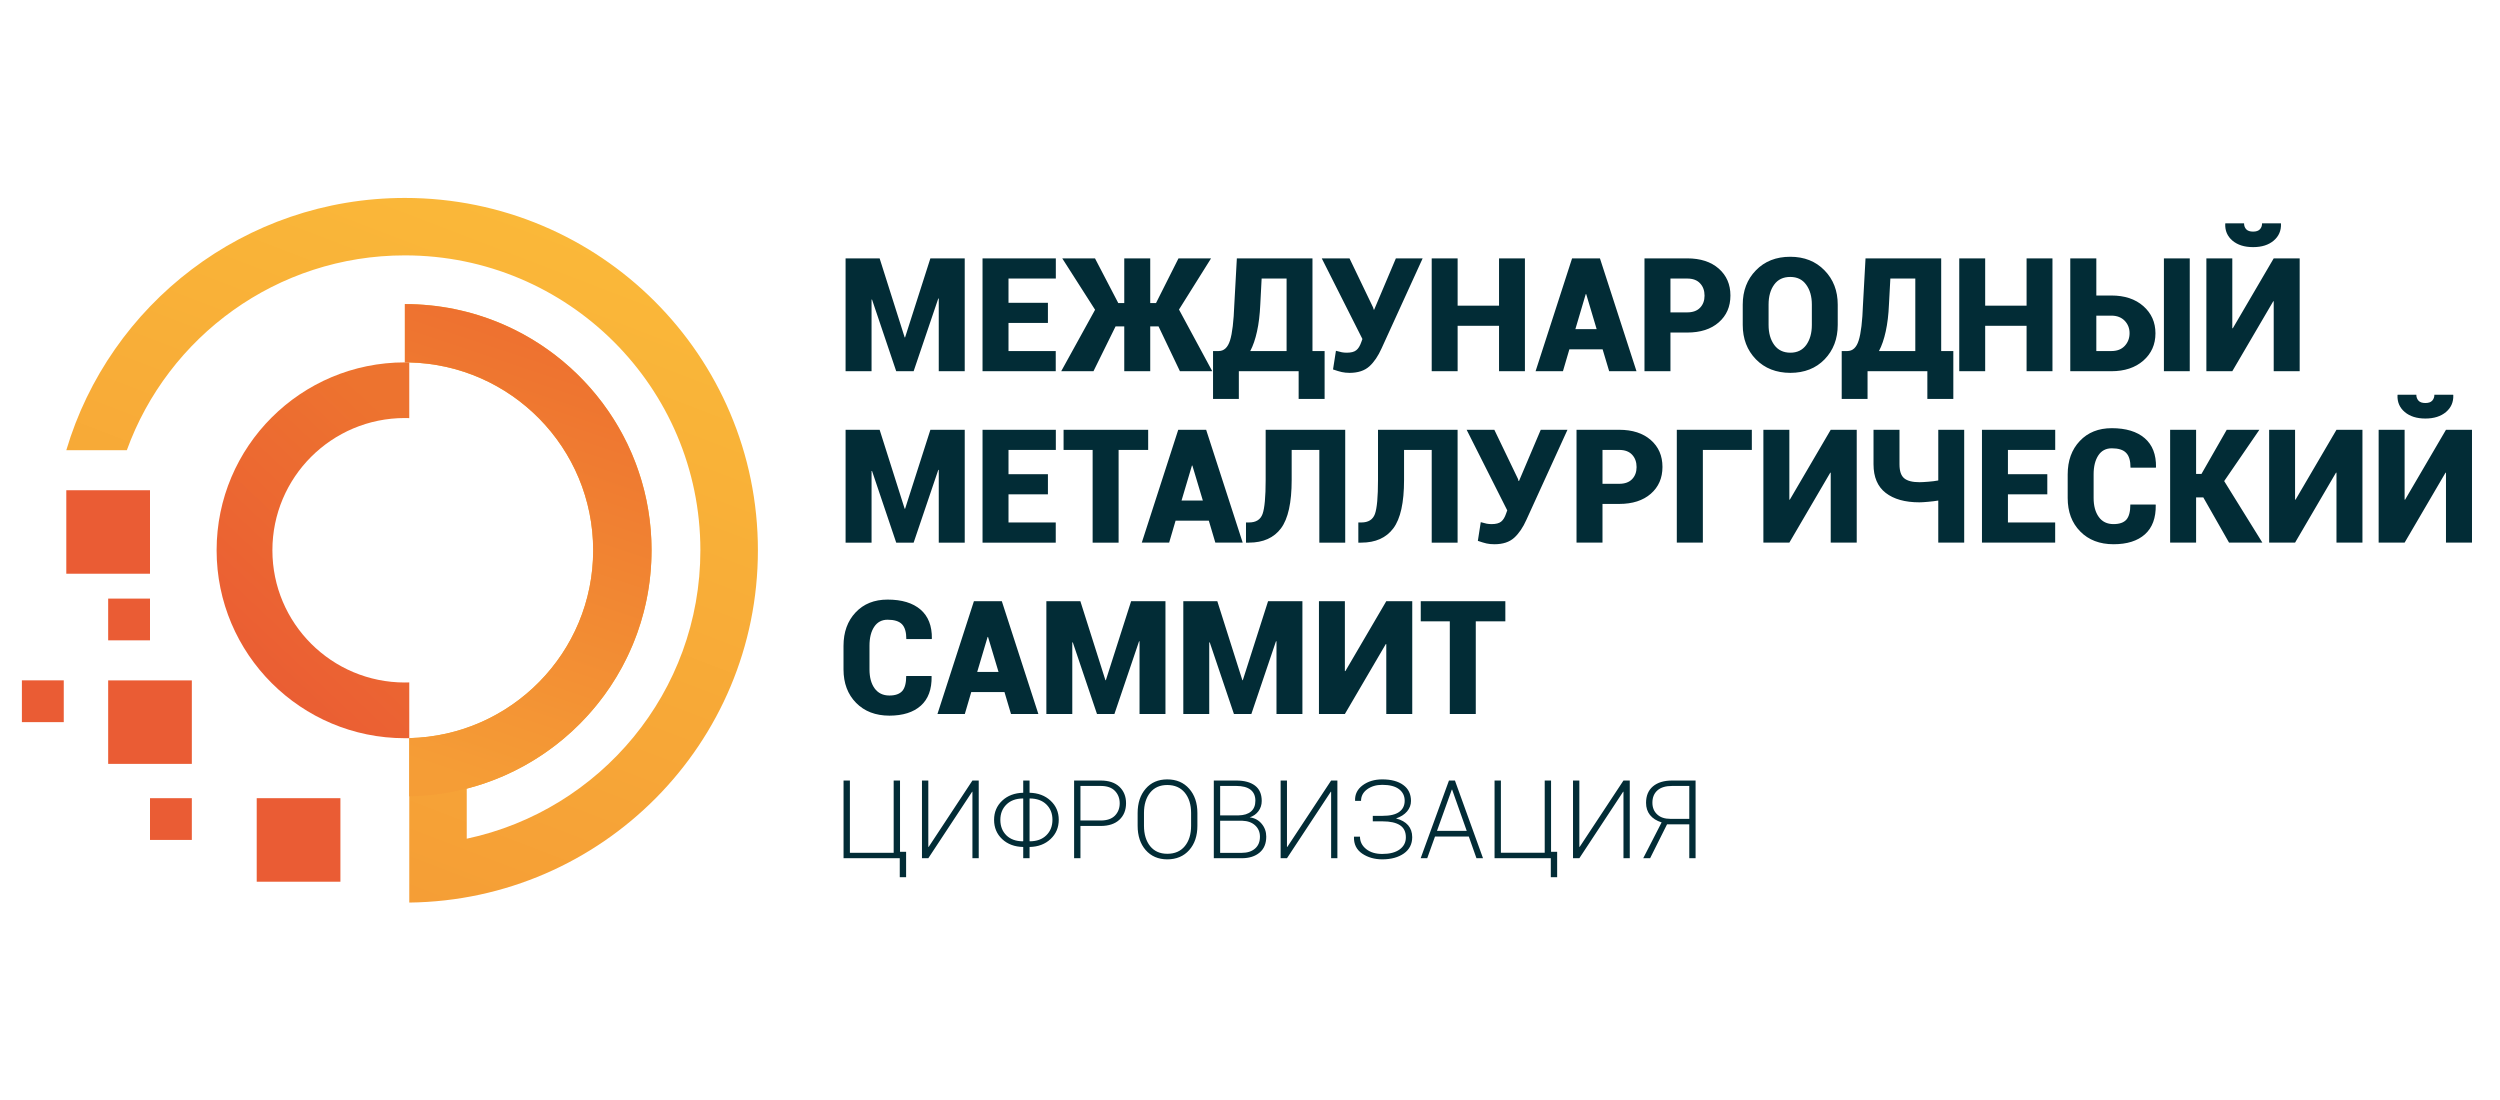 <?xml version="1.0" encoding="UTF-8"?> <svg xmlns="http://www.w3.org/2000/svg" xmlns:xlink="http://www.w3.org/1999/xlink" xmlns:xodm="http://www.corel.com/coreldraw/odm/2003" xml:space="preserve" width="591px" height="260px" version="1.1" style="shape-rendering:geometricPrecision; text-rendering:geometricPrecision; image-rendering:optimizeQuality; fill-rule:evenodd; clip-rule:evenodd" viewBox="0 0 591 260.04"> <defs> <style type="text/css"> .fil4 {fill:#EA5C34} .fil0 {fill:#022C36;fill-rule:nonzero} .fil3 {fill:url(#id0)} .fil1 {fill:url(#id1)} .fil2 {fill:url(#id2)} </style> <linearGradient id="id0" gradientUnits="userSpaceOnUse" x1="98.54" y1="103.83" x2="49.34" y2="156.39"> <stop offset="0" style="stop-opacity:1; stop-color:#ED732F"></stop> <stop offset="1" style="stop-opacity:1; stop-color:#EA5C34"></stop> </linearGradient> <linearGradient id="id1" gradientUnits="userSpaceOnUse" x1="127.14" y1="52.51" x2="67.62" y2="207.7"> <stop offset="0" style="stop-opacity:1; stop-color:#FAB839"></stop> <stop offset="1" style="stop-opacity:1; stop-color:#F59D36"></stop> </linearGradient> <linearGradient id="id2" gradientUnits="userSpaceOnUse" x1="107.09" y1="183.19" x2="142.56" y2="77"> <stop offset="0" style="stop-opacity:1; stop-color:#F59D36"></stop> <stop offset="1" style="stop-opacity:1; stop-color:#ED6E2F"></stop> </linearGradient> </defs> <g id="Слой_x0020_1">  <g id="_1680430168368"> <path class="fil0" d="M213.85 79.77l0.1 0 5.98 -18.68 8.12 0 0 26.68 -6.14 0 0 -17.18 -0.11 -0.02 -5.83 17.2 -4.12 0 -5.72 -16.95 -0.11 0.02 0 16.93 -6.14 0 0 -26.68 8.05 0 5.92 18.68zm33.87 -3.41l-9.32 0 0 6.64 11.17 0 0 4.77 -17.31 0 0 -26.68 17.33 0 0 4.77 -11.19 0 0 5.73 9.32 0 0 4.77zm26.16 0.82l-1.97 0 0 10.59 -6.14 0 0 -10.59 -2.06 0 -5.22 10.59 -7.63 0 8.01 -14.53 -7.76 -12.15 7.74 0 5.5 10.56 1.42 0 0 -10.56 6.14 0 0 10.56 1.37 0 5.31 -10.56 7.7 0 -7.58 12.1 7.87 14.58 -7.65 0 -5.05 -10.59zm39.26 17.15l-6.14 0 0 -6.56 -14.14 0 0 6.56 -6.1 0 0 -11.33 1.32 0c1.27,0 2.17,-0.83 2.7,-2.52 0.53,-1.67 0.86,-4.5 1.01,-8.47l0.6 -10.92 17.88 0 0 21.91 2.87 0 0 11.33zm-15.21 -22.32c-0.11,2.4 -0.36,4.51 -0.77,6.34 -0.4,1.83 -0.93,3.39 -1.6,4.65l8.59 0 0 -17.14 -5.9 0 -0.32 6.15zm26.69 0.72l0.13 0.48 0.11 0 5.13 -12.12 6.33 0 -9.7 21.26c-0.82,1.83 -1.78,3.26 -2.91,4.28 -1.12,1.01 -2.67,1.52 -4.65,1.53 -0.71,-0.01 -1.33,-0.07 -1.86,-0.19 -0.54,-0.12 -1.23,-0.33 -2.07,-0.62l0.69 -4.41c0.59,0.17 1.05,0.28 1.4,0.35 0.35,0.06 0.73,0.1 1.15,0.1 1.02,0 1.77,-0.19 2.25,-0.58 0.49,-0.38 0.88,-1.02 1.19,-1.91l0.27 -0.75 -9.61 -19.06 6.56 0 5.59 11.64zm35.88 15.04l-6.12 0 0 -10.74 -9.79 0 0 10.74 -6.13 0 0 -26.68 6.13 0 0 11.18 9.79 0 0 -11.18 6.12 0 0 26.68zm18.37 -5.18l-7.86 0 -1.52 5.18 -6.47 0 8.63 -26.68 3.29 0 0 0.02 0.02 -0.02 3.28 0 8.64 26.68 -6.46 0 -1.55 -5.18zm-6.44 -4.77l5.03 0 -2.47 -8.28 -0.11 0 -2.45 8.28zm22.48 0.81l0 9.14 -6.14 0 0 -26.68 10.1 0c3.14,0 5.62,0.81 7.46,2.42 1.84,1.62 2.76,3.74 2.76,6.36 0,2.63 -0.92,4.74 -2.76,6.35 -1.84,1.61 -4.32,2.41 -7.46,2.41l-3.96 0zm0 -4.77l3.96 0c1.33,0 2.35,-0.37 3.05,-1.11 0.7,-0.73 1.05,-1.68 1.05,-2.84 0,-1.19 -0.34,-2.16 -1.05,-2.91 -0.69,-0.76 -1.71,-1.14 -3.05,-1.14l-3.96 0 0 8zm39.55 2.97c0,3.28 -1.04,5.99 -3.1,8.13 -2.07,2.13 -4.76,3.19 -8.09,3.2 -3.35,-0.01 -6.07,-1.07 -8.15,-3.2 -2.08,-2.14 -3.12,-4.85 -3.12,-8.13l0 -4.8c0,-3.27 1.03,-5.98 3.11,-8.11 2.07,-2.14 4.78,-3.21 8.12,-3.21 3.32,0 6.02,1.07 8.1,3.21 2.09,2.13 3.13,4.84 3.13,8.11l0 4.8zm-6.12 -4.83c0,-1.91 -0.45,-3.47 -1.34,-4.69 -0.88,-1.23 -2.14,-1.83 -3.77,-1.83 -1.65,0 -2.92,0.6 -3.8,1.82 -0.88,1.21 -1.32,2.78 -1.32,4.7l0 4.83c0,1.93 0.45,3.5 1.34,4.73 0.89,1.22 2.17,1.83 3.82,1.83 1.61,0 2.86,-0.61 3.75,-1.83 0.87,-1.23 1.32,-2.8 1.32,-4.73l0 -4.83zm33.45 22.33l-6.14 0 0 -6.56 -14.14 0 0 6.56 -6.11 0 0 -11.33 1.33 0c1.27,0 2.17,-0.83 2.69,-2.52 0.53,-1.67 0.87,-4.5 1.01,-8.47l0.6 -10.92 17.89 0 0 21.91 2.87 0 0 11.33zm-15.22 -22.32c-0.1,2.4 -0.36,4.51 -0.76,6.34 -0.4,1.83 -0.93,3.39 -1.6,4.65l8.59 0 0 -17.14 -5.9 0 -0.33 6.15zm38.66 15.76l-6.12 0 0 -10.74 -9.79 0 0 10.74 -6.13 0 0 -26.68 6.13 0 0 11.18 9.79 0 0 -11.18 6.12 0 0 26.68zm10.37 -17.9l3.56 0c3.13,0 5.65,0.83 7.56,2.51 1.9,1.68 2.86,3.82 2.86,6.43 0,2.63 -0.96,4.78 -2.86,6.45 -1.91,1.67 -4.43,2.51 -7.56,2.51l-9.72 0 0 -26.68 6.16 0 0 8.78zm22.09 17.9l-6.11 0 0 -26.68 6.11 0 0 26.68zm-22.09 -13.14l0 8.37 3.56 0c1.34,0 2.39,-0.4 3.16,-1.22 0.76,-0.82 1.14,-1.82 1.14,-3.01 0,-1.14 -0.38,-2.12 -1.15,-2.93 -0.78,-0.8 -1.82,-1.21 -3.15,-1.21l-3.56 0zm41.94 -13.54l6.14 0 0 26.68 -6.14 0 0 -16.53 -0.1 -0.02 -9.69 16.55 -6.13 0 0 -26.68 6.13 0 0 16.51 0.12 0.02 9.67 -16.53zm1.69 -8.29l0.03 0.11c0.06,1.63 -0.51,2.95 -1.72,3.98 -1.21,1.03 -2.83,1.54 -4.87,1.54 -2.05,0 -3.67,-0.51 -4.89,-1.54 -1.2,-1.03 -1.77,-2.35 -1.7,-3.98l0.04 -0.11 4.41 0c0,0.58 0.17,1.04 0.51,1.41 0.35,0.37 0.89,0.55 1.63,0.55 0.73,0 1.26,-0.18 1.61,-0.55 0.34,-0.37 0.51,-0.83 0.51,-1.41l4.44 0zm-325.38 67.49l0.1 0 5.98 -18.67 8.12 0 0 26.68 -6.14 0 0 -17.19 -0.11 -0.02 -5.83 17.21 -4.12 0 -5.72 -16.95 -0.11 0.02 0 16.93 -6.14 0 0 -26.68 8.05 0 5.92 18.67zm33.87 -3.41l-9.32 0 0 6.65 11.17 0 0 4.77 -17.31 0 0 -26.68 17.33 0 0 4.76 -11.19 0 0 5.74 9.32 0 0 4.76zm23.7 -10.5l-6.99 0 0 21.92 -6.14 0 0 -21.92 -6.87 0 0 -4.76 20 0 0 4.76zm14.34 16.73l-7.86 0 -1.52 5.19 -6.47 0 8.62 -26.68 3.29 0 0 0.02 0.02 -0.02 3.29 0 8.64 26.68 -6.47 0 -1.54 -5.19zm-6.45 -4.76l5.04 0 -2.48 -8.28 -0.1 0 -2.46 8.28zm38.7 -16.73l0 26.68 -6.12 0 0 -21.92 -6.54 0 0 7.12c0,5.34 -0.84,9.15 -2.52,11.41 -1.68,2.25 -4.21,3.39 -7.59,3.39l-0.69 0 0 -4.77 0.71 0c1.65,0 2.73,-0.67 3.21,-2.02 0.48,-1.35 0.73,-4.03 0.73,-8.01l0 -11.88 18.81 0zm26.57 0l0 26.68 -6.12 0 0 -21.92 -6.54 0 0 7.12c0,5.34 -0.84,9.15 -2.53,11.41 -1.68,2.25 -4.21,3.39 -7.58,3.39l-0.7 0 0 -4.77 0.72 0c1.65,0 2.72,-0.67 3.21,-2.02 0.48,-1.35 0.72,-4.03 0.72,-8.01l0 -11.88 18.82 0zm14.29 11.64l0.12 0.47 0.11 0 5.14 -12.11 6.32 0 -9.7 21.26c-0.81,1.83 -1.78,3.25 -2.9,4.27 -1.13,1.02 -2.68,1.53 -4.66,1.53 -0.71,0 -1.33,-0.06 -1.86,-0.18 -0.53,-0.12 -1.23,-0.33 -2.07,-0.62l0.69 -4.42c0.59,0.17 1.06,0.29 1.41,0.36 0.34,0.06 0.73,0.1 1.15,0.1 1.01,0 1.76,-0.19 2.25,-0.58 0.48,-0.38 0.88,-1.02 1.18,-1.92l0.27 -0.75 -9.6 -19.05 6.55 0 5.6 11.64zm19.97 5.89l0 9.15 -6.14 0 0 -26.68 10.1 0c3.13,0 5.62,0.81 7.46,2.42 1.84,1.61 2.76,3.73 2.76,6.36 0,2.63 -0.92,4.74 -2.76,6.35 -1.84,1.6 -4.33,2.4 -7.46,2.4l-3.96 0zm0 -4.76l3.96 0c1.33,0 2.35,-0.37 3.05,-1.11 0.7,-0.73 1.05,-1.69 1.05,-2.84 0,-1.19 -0.35,-2.16 -1.05,-2.92 -0.69,-0.75 -1.71,-1.14 -3.05,-1.14l-3.96 0 0 8.01zm35.31 -8.01l-11.58 0 0 21.92 -6.16 0 0 -26.68 17.74 0 0 4.76zm18.65 -4.76l6.15 0 0 26.68 -6.15 0 0 -16.53 -0.1 -0.02 -9.68 16.55 -6.14 0 0 -26.68 6.14 0 0 16.51 0.11 0.02 9.67 -16.53zm31.56 0l0 26.68 -6.13 0 0 -9.95c-0.71,0.12 -1.53,0.22 -2.44,0.3 -0.92,0.08 -1.59,0.12 -2.02,0.12 -3.41,0 -6.07,-0.75 -7.98,-2.24 -1.91,-1.48 -2.87,-3.74 -2.87,-6.76l0 -8.15 6.14 0 0 8.15c0,1.61 0.37,2.71 1.12,3.32 0.74,0.61 1.94,0.92 3.59,0.92 0.5,0 1.2,-0.04 2.09,-0.11 0.89,-0.07 1.68,-0.17 2.37,-0.3l0 -11.98 6.13 0zm19.65 15.26l-9.31 0 0 6.65 11.17 0 0 4.77 -17.31 0 0 -26.68 17.32 0 0 4.76 -11.18 0 0 5.74 9.31 0 0 4.76zm25.61 2.42l0.03 0.11c0.05,3.04 -0.8,5.35 -2.55,6.92 -1.75,1.57 -4.23,2.35 -7.43,2.35 -3.27,0 -5.9,-1.01 -7.87,-3.02 -1.99,-2.02 -2.97,-4.65 -2.97,-7.92l0 -5.56c0,-3.26 0.95,-5.89 2.86,-7.91 1.9,-2.02 4.43,-3.03 7.56,-3.03 3.35,0 5.95,0.79 7.78,2.36 1.84,1.58 2.73,3.87 2.68,6.87l-0.06 0.11 -5.97 0c0,-1.64 -0.34,-2.81 -1.04,-3.51 -0.68,-0.72 -1.82,-1.07 -3.39,-1.07 -1.38,0 -2.44,0.56 -3.18,1.68 -0.73,1.11 -1.11,2.6 -1.11,4.46l0 5.6c0,1.87 0.41,3.37 1.22,4.49 0.81,1.13 1.98,1.69 3.49,1.69 1.4,0 2.42,-0.36 3.04,-1.06 0.62,-0.71 0.93,-1.9 0.93,-3.56l5.98 0zm11.27 -1.7l-1.7 0 0 10.7 -6.14 0 0 -26.68 6.14 0 0 10.44 1.27 0 5.97 -10.44 7.72 0 -8.32 12.13 9.03 14.55 -7.88 0 -6.09 -10.7zm31.49 -15.98l6.14 0 0 26.68 -6.14 0 0 -16.53 -0.11 -0.02 -9.68 16.55 -6.13 0 0 -26.68 6.13 0 0 16.51 0.11 0.02 9.68 -16.53zm25.89 0l6.15 0 0 26.68 -6.15 0 0 -16.53 -0.1 -0.02 -9.68 16.55 -6.14 0 0 -26.68 6.14 0 0 16.51 0.11 0.02 9.67 -16.53zm1.69 -8.29l0.04 0.11c0.06,1.63 -0.52,2.95 -1.73,3.98 -1.21,1.02 -2.83,1.54 -4.87,1.54 -2.04,0 -3.67,-0.52 -4.88,-1.54 -1.21,-1.03 -1.78,-2.35 -1.71,-3.98l0.04 -0.11 4.41 0c0,0.57 0.18,1.04 0.52,1.41 0.34,0.37 0.88,0.55 1.62,0.55 0.73,0 1.27,-0.18 1.61,-0.55 0.34,-0.37 0.52,-0.84 0.52,-1.41l4.43 0zm-359.78 66.5l0.04 0.11c0.05,3.04 -0.8,5.34 -2.55,6.91 -1.75,1.57 -4.23,2.35 -7.43,2.36 -3.28,-0.01 -5.9,-1.01 -7.88,-3.03 -1.98,-2.01 -2.97,-4.65 -2.97,-7.91l0 -5.57c0,-3.25 0.96,-5.88 2.86,-7.9 1.91,-2.03 4.43,-3.03 7.56,-3.03 3.36,0 5.95,0.78 7.79,2.36 1.83,1.58 2.72,3.86 2.68,6.86l-0.06 0.12 -5.98 0c0,-1.64 -0.34,-2.81 -1.03,-3.52 -0.69,-0.71 -1.82,-1.06 -3.4,-1.06 -1.37,0 -2.43,0.56 -3.17,1.68 -0.74,1.11 -1.11,2.6 -1.11,4.45l0 5.61c0,1.87 0.4,3.37 1.21,4.49 0.82,1.12 1.98,1.69 3.5,1.69 1.39,0 2.41,-0.36 3.04,-1.07 0.62,-0.7 0.93,-1.89 0.93,-3.55l5.97 0zm17.27 3.81l-7.86 0 -1.52 5.18 -6.47 0 8.62 -26.67 3.29 0 0 0.02 0.02 -0.02 3.29 0 8.64 26.67 -6.47 0 -1.54 -5.18zm-6.45 -4.77l5.04 0 -2.48 -8.27 -0.1 0 -2.46 8.27zm30.31 1.95l0.11 0 5.97 -18.67 8.12 0 0 26.67 -6.13 0 0 -17.18 -0.11 -0.02 -5.83 17.2 -4.12 0 -5.72 -16.94 -0.12 0.02 0 16.92 -6.13 0 0 -26.67 8.04 0 5.92 18.67zm32.38 0l0.11 0 5.97 -18.67 8.12 0 0 26.67 -6.13 0 0 -17.18 -0.12 -0.02 -5.82 17.2 -4.12 0 -5.72 -16.94 -0.12 0.02 0 16.92 -6.13 0 0 -26.67 8.04 0 5.92 18.67zm34.03 -18.67l6.14 0 0 26.67 -6.14 0 0 -16.52 -0.11 -0.02 -9.68 16.54 -6.13 0 0 -26.67 6.13 0 0 16.51 0.12 0.01 9.67 -16.52zm28.15 4.76l-6.99 0 0 21.91 -6.14 0 0 -21.91 -6.87 0 0 -4.76 20 0 0 4.76zm-156.47 37.64l1.5 0 0 17.08 10.35 0 0 -17.08 1.5 0 0 16.85 1.44 0 0 6 -1.5 0 0 -4.48 -13.29 0 0 -18.37zm30.47 0l1.49 0 0 18.37 -1.49 0 0 -15.71 -0.07 -0.01 -10.36 15.72 -1.5 0 0 -18.37 1.5 0 0 15.68 0.08 0.02 10.35 -15.7zm13.51 2.89c2.03,0.05 3.69,0.68 4.97,1.88 1.29,1.2 1.93,2.7 1.93,4.5 0,1.83 -0.64,3.35 -1.93,4.56 -1.28,1.21 -2.94,1.84 -4.97,1.88l0 2.66 -1.5 0 0 -2.66c-2.05,-0.04 -3.71,-0.67 -4.99,-1.87 -1.27,-1.2 -1.9,-2.72 -1.9,-4.54 0,-1.81 0.63,-3.32 1.91,-4.53 1.28,-1.2 2.93,-1.83 4.98,-1.88l0 -2.89 1.5 0 0 2.89zm5.41 6.38c0,-1.48 -0.48,-2.68 -1.44,-3.62 -0.96,-0.93 -2.26,-1.4 -3.9,-1.41l-0.07 0.04 0 10.05 0.07 0.04c1.64,-0.01 2.94,-0.48 3.9,-1.43 0.96,-0.94 1.44,-2.16 1.44,-3.67zm-12.32 0.03c0,1.5 0.48,2.72 1.43,3.66 0.95,0.93 2.25,1.4 3.9,1.41l0.08 -0.04 0 -10.05 -0.08 -0.04c-1.64,0.02 -2.94,0.49 -3.89,1.43 -0.96,0.94 -1.44,2.15 -1.44,3.63zm18.94 1.44l0 7.63 -1.5 0 0 -18.37 6.28 0c1.91,0 3.38,0.49 4.43,1.47 1.04,0.99 1.57,2.28 1.57,3.89 0,1.63 -0.53,2.94 -1.57,3.91 -1.05,0.98 -2.52,1.47 -4.43,1.47l-4.78 0zm0 -1.29l4.78 0c1.5,0 2.62,-0.39 3.37,-1.15 0.75,-0.77 1.13,-1.75 1.13,-2.92 0,-1.17 -0.38,-2.15 -1.13,-2.93 -0.75,-0.78 -1.87,-1.17 -3.37,-1.17l-4.78 0 0 8.17zm27.65 1.24c0,2.37 -0.64,4.29 -1.93,5.75 -1.29,1.46 -3.02,2.19 -5.19,2.2 -2.13,-0.01 -3.83,-0.74 -5.11,-2.2 -1.27,-1.46 -1.9,-3.38 -1.9,-5.75l0 -3c0,-2.36 0.63,-4.28 1.9,-5.75 1.26,-1.47 2.97,-2.21 5.1,-2.21 2.17,0 3.9,0.74 5.19,2.21 1.3,1.47 1.94,3.39 1.94,5.75l0 3zm-1.49 -3.02c0,-1.98 -0.5,-3.58 -1.49,-4.8 -1,-1.21 -2.38,-1.81 -4.15,-1.81 -1.73,0 -3.08,0.6 -4.05,1.81 -0.97,1.22 -1.45,2.82 -1.45,4.8l0 3.02c0,2 0.49,3.61 1.45,4.82 0.98,1.21 2.33,1.81 4.06,1.81 1.78,0 3.16,-0.6 4.15,-1.81 0.99,-1.21 1.48,-2.81 1.48,-4.82l0 -3.02zm5.37 10.7l0 -18.37 5.31 0c1.89,0 3.37,0.4 4.43,1.2 1.06,0.81 1.59,2.01 1.59,3.63 0,0.92 -0.26,1.72 -0.77,2.41 -0.51,0.69 -1.21,1.18 -2.07,1.47 1.15,0.14 2.09,0.64 2.82,1.51 0.73,0.87 1.09,1.88 1.09,3.04 0,1.64 -0.52,2.9 -1.58,3.78 -1.06,0.89 -2.46,1.33 -4.23,1.33l-6.59 0zm1.5 -8.86l0 7.59 5.09 0c1.34,0 2.39,-0.34 3.16,-1.01 0.77,-0.67 1.16,-1.6 1.16,-2.81 0,-1.1 -0.39,-1.99 -1.14,-2.68 -0.75,-0.68 -1.76,-1.05 -3.03,-1.09l-0.2 0 -5.04 0zm0 -1.27l4.37 0c1.26,-0.03 2.24,-0.33 2.93,-0.92 0.68,-0.58 1.03,-1.43 1.03,-2.54 0,-1.16 -0.39,-2.03 -1.16,-2.62 -0.76,-0.58 -1.88,-0.88 -3.36,-0.88l-3.81 0 0 6.96zm26.24 -8.24l1.48 0 0 18.37 -1.48 0 0 -15.71 -0.08 -0.01 -10.36 15.72 -1.5 0 0 -18.37 1.5 0 0 15.68 0.08 0.02 10.36 -15.7zm12.15 8.35c1.79,0 3.1,-0.31 3.96,-0.94 0.85,-0.63 1.28,-1.5 1.28,-2.63 0,-1.13 -0.44,-2.04 -1.33,-2.73 -0.89,-0.68 -2.21,-1.03 -3.97,-1.03 -1.43,0 -2.62,0.36 -3.58,1.06 -0.96,0.71 -1.44,1.62 -1.44,2.73l-1.39 0 -0.02 -0.08c-0.05,-1.48 0.55,-2.68 1.8,-3.61 1.25,-0.92 2.8,-1.39 4.63,-1.39 2.1,0 3.76,0.44 4.97,1.33 1.21,0.88 1.82,2.14 1.82,3.77 0,0.92 -0.31,1.74 -0.93,2.48 -0.63,0.74 -1.49,1.28 -2.61,1.65 1.26,0.33 2.21,0.87 2.86,1.61 0.64,0.75 0.97,1.69 0.97,2.82 0,1.64 -0.66,2.92 -1.96,3.85 -1.32,0.93 -3.02,1.39 -5.12,1.4 -1.83,-0.01 -3.42,-0.46 -4.76,-1.37 -1.33,-0.91 -1.98,-2.22 -1.93,-3.92l0.02 -0.08 1.4 0c0,1.18 0.49,2.15 1.46,2.93 0.97,0.78 2.24,1.16 3.81,1.16 1.75,0 3.12,-0.35 4.1,-1.06 0.98,-0.71 1.48,-1.66 1.48,-2.86 0,-1.31 -0.46,-2.26 -1.39,-2.87 -0.93,-0.61 -2.3,-0.92 -4.13,-0.92l-2.3 0 0 -1.3 2.3 0zm20.4 4.89l-7.99 0 -1.84 5.13 -1.55 0 6.69 -18.37 1.41 0 6.64 18.37 -1.55 0 -1.81 -5.13zm-7.52 -1.34l7.03 0 -3.45 -9.75 -0.08 0 -3.5 9.75zm13.61 -11.9l1.5 0 0 17.08 10.36 0 0 -17.08 1.5 0 0 16.85 1.44 0 0 6 -1.5 0 0 -4.48 -13.3 0 0 -18.37zm30.48 0l1.49 0 0 18.37 -1.49 0 0 -15.71 -0.08 -0.01 -10.35 15.72 -1.5 0 0 -18.37 1.5 0 0 15.68 0.07 0.02 10.36 -15.7zm6.3 18.37l-1.63 0 4.35 -8.47c-1.21,-0.38 -2.12,-0.96 -2.75,-1.75 -0.62,-0.78 -0.93,-1.74 -0.93,-2.88 0,-1.67 0.54,-2.97 1.63,-3.89 1.1,-0.92 2.61,-1.38 4.53,-1.38l5.55 0 0 18.37 -1.49 0 0 -8.01 -5.26 0 -4 8.01zm9.26 -17.09l-4.06 0c-1.52,0 -2.68,0.35 -3.47,1.05 -0.79,0.7 -1.19,1.67 -1.19,2.92 0,1.13 0.37,2.05 1.12,2.75 0.74,0.71 1.79,1.06 3.12,1.06l4.48 0 0 -7.78z"></path> <path class="fil1" d="M96.72 174.54l0 13.76 0 11.52 0 8.25 0 5.33c45.62,-0.55 82.43,-37.63 82.43,-83.29 0,-46.01 -37.37,-83.31 -83.47,-83.31 -37.86,0 -69.83,25.17 -80.05,59.65l14.31 0c9.71,-26.86 35.48,-46.07 65.74,-46.07 38.59,0 69.87,31.22 69.87,69.73 0,33.5 -23.68,61.47 -55.24,68.19l0 -11.83c25.13,-6.48 43.7,-29.26 43.7,-56.36 0,-32.15 -26.12,-58.21 -58.33,-58.21l0 13.78 1.04 0 0 0.01c24.1,0.55 43.48,20.22 43.48,44.42 0,24.19 -19.38,43.86 -43.48,44.41l0 0.02z"></path> <path class="fil2" d="M95.89 71.9l-0.02 0 -0.02 0 -0.03 0 -0.02 0 -0.02 0 -0.03 0 -0.02 0 -0.02 0 -0.03 0 0 13.78 1.04 0 0 0.01c24.1,0.55 43.48,20.22 43.48,44.42 0,24.19 -19.38,43.86 -43.48,44.41l0 0.02 0 13.75c31.73,-0.55 57.28,-26.39 57.28,-58.19 0,-26.12 -17.24,-48.22 -40.97,-55.59l-0.01 0c-0.45,-0.14 -0.91,-0.28 -1.37,-0.41l0 0c-0.46,-0.13 -0.93,-0.25 -1.39,-0.37l0 0c-0.47,-0.12 -0.94,-0.24 -1.41,-0.34l0 0c-0.47,-0.11 -0.94,-0.22 -1.41,-0.31l-0.01 0c-0.47,-0.1 -0.95,-0.19 -1.42,-0.28l-0.01 0c-0.47,-0.08 -0.95,-0.16 -1.44,-0.23l0 0c-0.48,-0.08 -0.96,-0.15 -1.45,-0.21l0 0c-0.49,-0.06 -0.97,-0.11 -1.47,-0.16l0 0c-0.49,-0.05 -0.98,-0.1 -1.47,-0.13l0 0c-0.49,-0.04 -0.99,-0.07 -1.49,-0.1l0 0c-0.49,-0.02 -0.99,-0.04 -1.49,-0.06 -0.43,-0.01 -0.86,-0.01 -1.3,-0.01z"></path> <path class="fil3" d="M96.72 85.68l-1.04 0c-24.58,0 -44.51,19.89 -44.51,44.43 0,24.53 19.93,44.43 44.51,44.43l1.04 0 0 -0.02 0 -13.17c-0.35,0.01 -0.69,0.02 -1.04,0.02 -17.3,0 -31.32,-14 -31.32,-31.26 0,-17.27 14.02,-31.27 31.32,-31.27 0.35,0 0.69,0.01 1.04,0.02l0 -13.17 0 -0.01z"></path> <path class="fil4" d="M15.63 115.91l19.79 0 0 19.74 -19.79 0 0 -19.74zm9.9 44.96l19.78 0 0 19.74 -19.78 0 0 -19.74zm35.12 27.85l19.79 0 0 19.75 -19.79 0 0 -19.75zm-25.23 0l9.89 0 0 9.87 -9.89 0 0 -9.87zm-9.89 -47.19l9.89 0 0 9.87 -9.89 0 0 -9.87zm-20.4 19.33l9.9 0 0 9.88 -9.9 0 0 -9.88z"></path> </g> </g> </svg> 